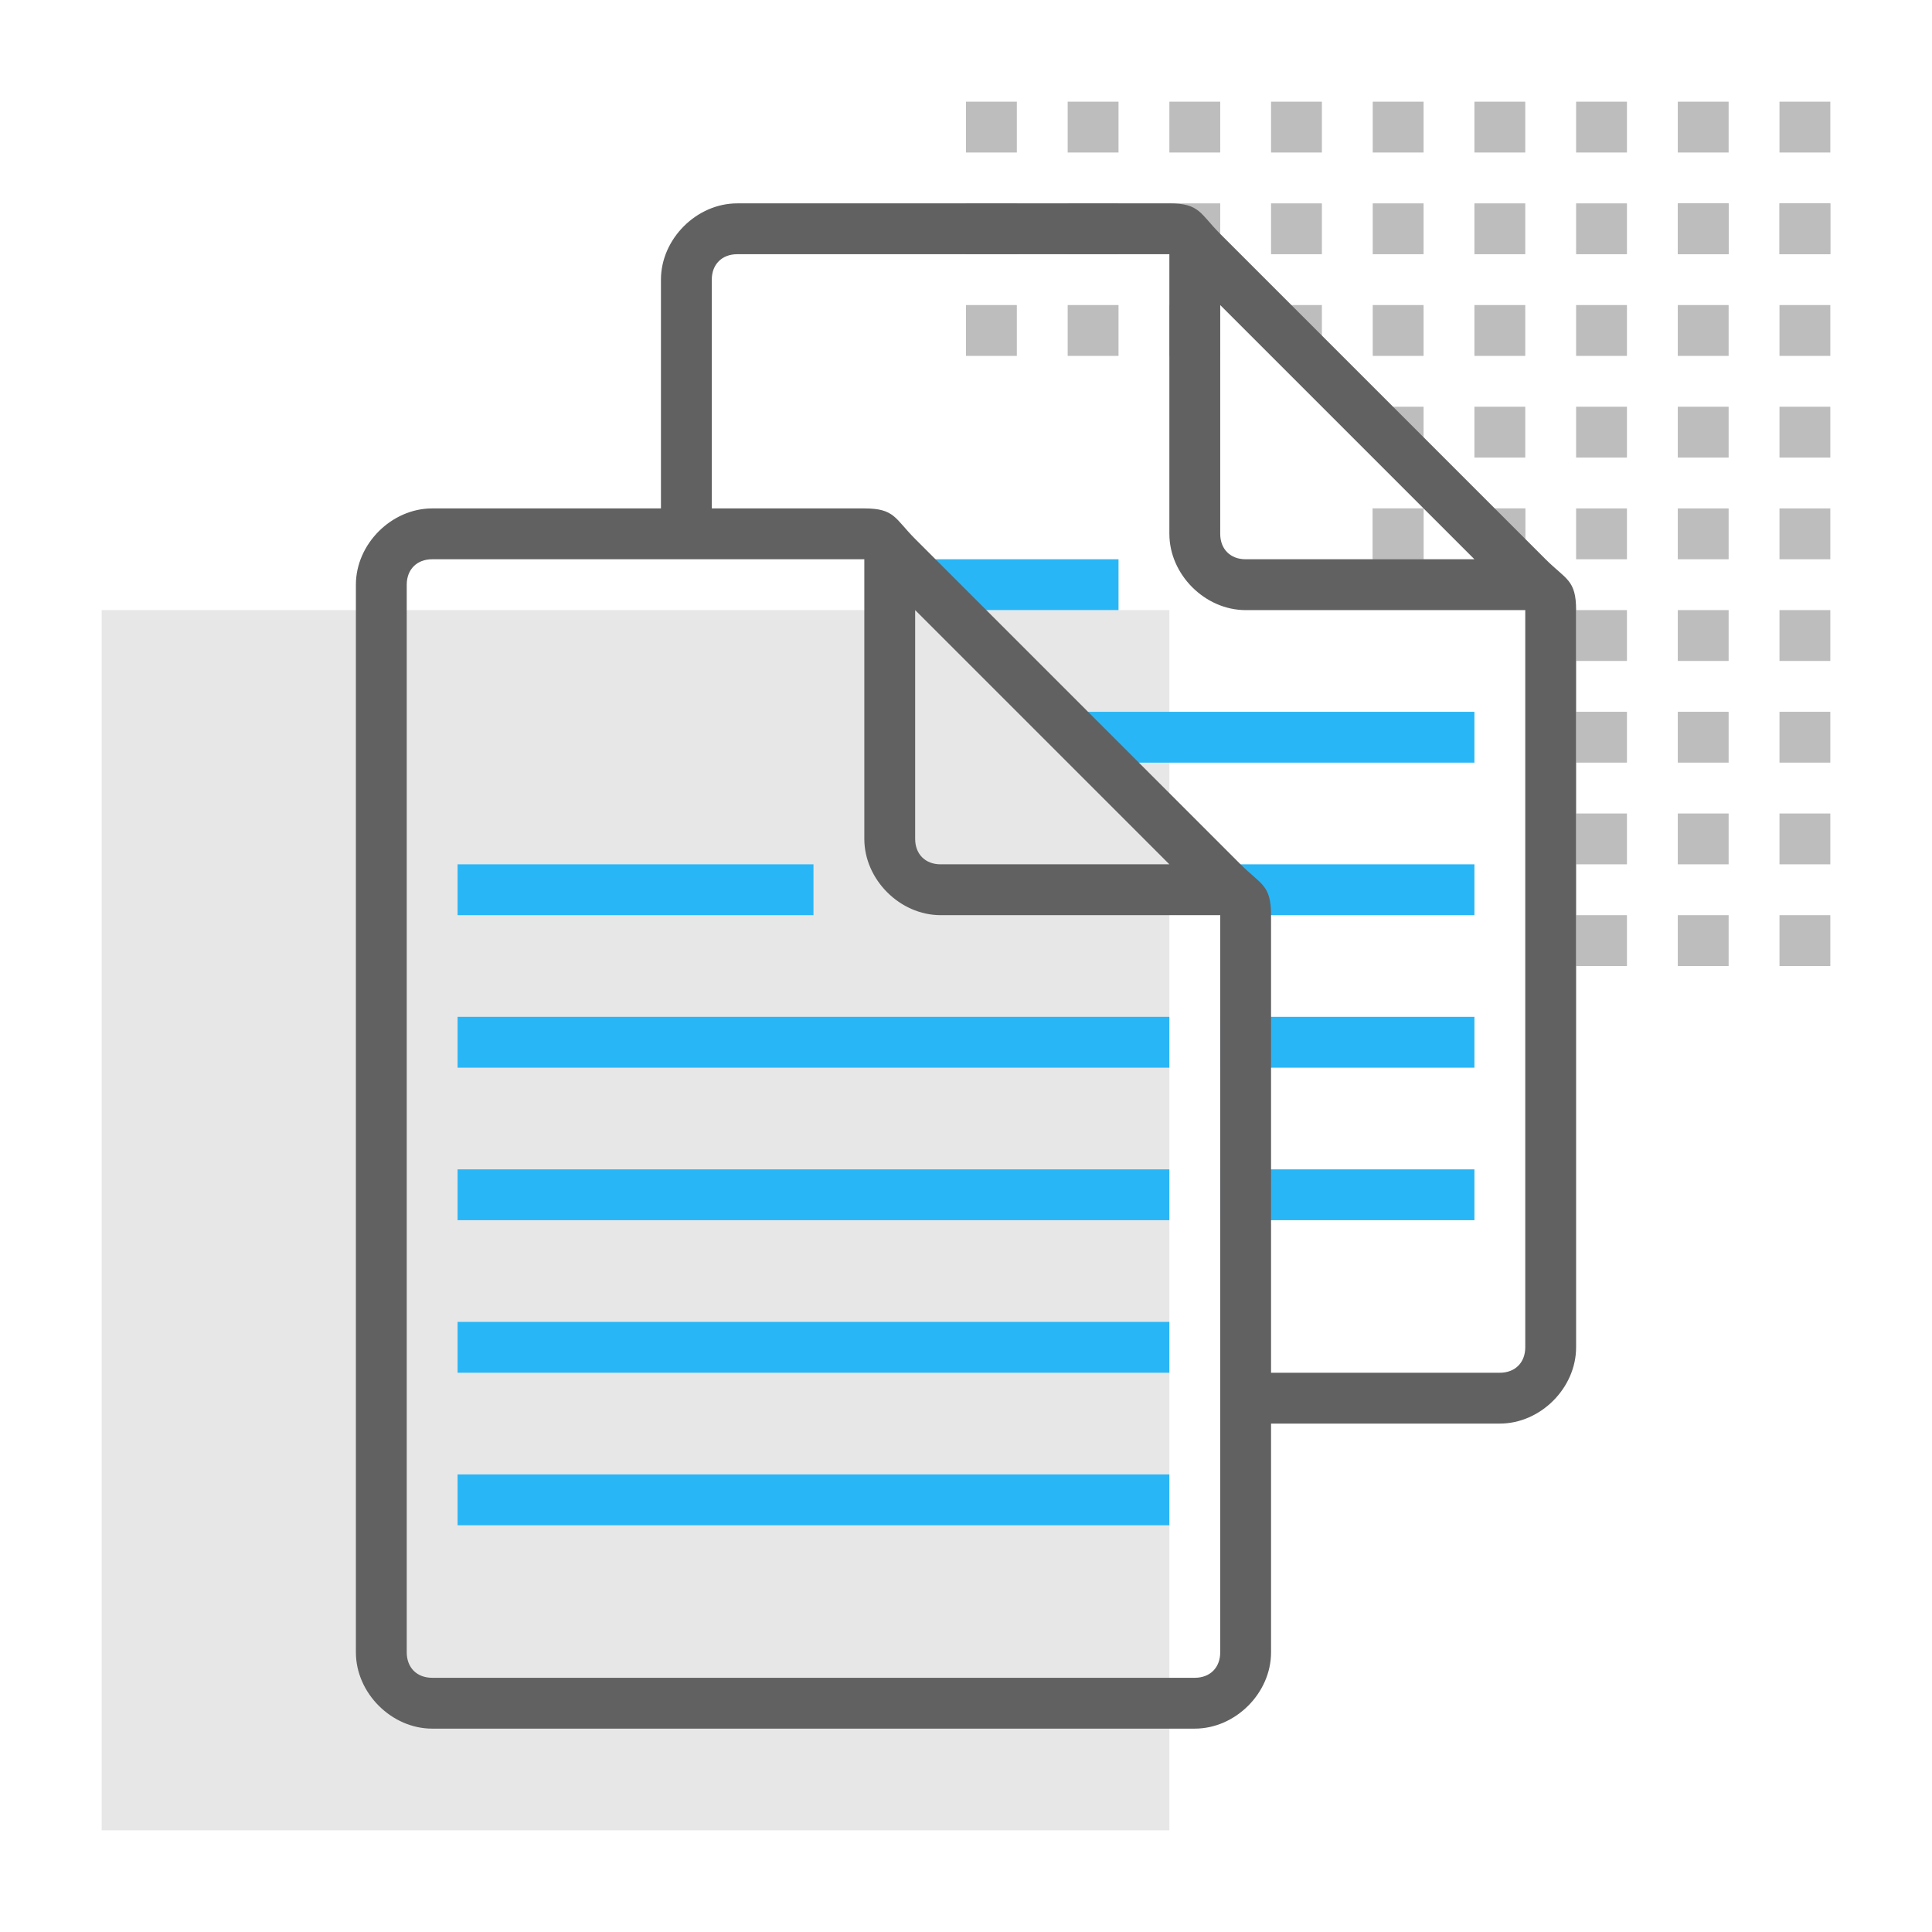<?xml version="1.0" encoding="utf-8"?>
<!-- Generator: Adobe Illustrator 19.2.0, SVG Export Plug-In . SVG Version: 6.00 Build 0)  -->
<svg version="1.1" id="Outlined_2_" xmlns="http://www.w3.org/2000/svg" xmlns:xlink="http://www.w3.org/1999/xlink" x="0px"
	 y="0px" viewBox="0 0 38 38" style="enable-background:new 0 0 38 38;" xml:space="preserve">
<style type="text/css">
	.st0{opacity:0.15;fill:#616161;}
	.st1{fill:#BDBDBD;}
	.st2{fill:#29B6F6;}
	.st3{fill:#616161;}
</style>
<rect x="2" y="12" class="st0" width="21" height="24"/>
<g>
	<rect x="35" y="2" transform="matrix(-1.836970e-016 1 -1 -1.836970e-016 38 -33)" class="st1" width="1" height="1"/>
	<rect x="35" y="4" transform="matrix(-1.836970e-016 1 -1 -1.836970e-016 40 -31)" class="st1" width="1" height="1"/>
	<rect x="35" y="6" transform="matrix(-1.836970e-016 1 -1 -1.836970e-016 42 -29)" class="st1" width="1" height="1"/>
	<rect x="35" y="8" transform="matrix(-1.836970e-016 1 -1 -1.836970e-016 44 -27)" class="st1" width="1" height="1"/>
	<rect x="35" y="10" transform="matrix(-1.836970e-016 1 -1 -1.836970e-016 46 -25)" class="st1" width="1" height="1"/>
	<rect x="35" y="12" transform="matrix(-1.836970e-016 1 -1 -1.836970e-016 48 -23)" class="st1" width="1" height="1"/>
	<rect x="35" y="14" transform="matrix(-1.836970e-016 1 -1 -1.836970e-016 50 -21)" class="st1" width="1" height="1"/>
	<rect x="35" y="16" transform="matrix(-1.836970e-016 1 -1 -1.836970e-016 52 -19)" class="st1" width="1" height="1"/>
	<rect x="35" y="18" transform="matrix(-1.836970e-016 1 -1 -1.836970e-016 54 -17)" class="st1" width="1" height="1"/>
	<rect x="33" y="2" transform="matrix(-1.836970e-016 1 -1 -1.836970e-016 36 -31)" class="st1" width="1" height="1"/>
	<rect x="33" y="4" transform="matrix(-1.836970e-016 1 -1 -1.836970e-016 38 -29)" class="st1" width="1" height="1"/>
	<rect x="33" y="6" transform="matrix(-1.836970e-016 1 -1 -1.836970e-016 40 -27)" class="st1" width="1" height="1"/>
	<rect x="33" y="8" transform="matrix(-1.836970e-016 1 -1 -1.836970e-016 42 -25)" class="st1" width="1" height="1"/>
	<rect x="33" y="10" transform="matrix(-1.836970e-016 1 -1 -1.836970e-016 44 -23)" class="st1" width="1" height="1"/>
	<rect x="33" y="12" transform="matrix(-1.836970e-016 1 -1 -1.836970e-016 46 -21)" class="st1" width="1" height="1"/>
	<rect x="33" y="14" transform="matrix(-1.836970e-016 1 -1 -1.836970e-016 48 -19)" class="st1" width="1" height="1"/>
	<rect x="33" y="16" transform="matrix(-1.836970e-016 1 -1 -1.836970e-016 50 -17)" class="st1" width="1" height="1"/>
	<rect x="33" y="18" transform="matrix(-1.836970e-016 1 -1 -1.836970e-016 52 -15)" class="st1" width="1" height="1"/>
	<rect x="31" y="2" transform="matrix(-1.836970e-016 1 -1 -1.836970e-016 34 -29)" class="st1" width="1" height="1"/>
	<rect x="31" y="4" transform="matrix(-1.836970e-016 1 -1 -1.836970e-016 36 -27)" class="st1" width="1" height="1"/>
	<rect x="31" y="6" transform="matrix(-1.836970e-016 1 -1 -1.836970e-016 38 -25)" class="st1" width="1" height="1"/>
	<rect x="31" y="8" transform="matrix(-1.836970e-016 1 -1 -1.836970e-016 40 -23)" class="st1" width="1" height="1"/>
	<rect x="31" y="10" transform="matrix(-1.836970e-016 1 -1 -1.836970e-016 42 -21)" class="st1" width="1" height="1"/>
	<rect x="31" y="12" transform="matrix(-1.836970e-016 1 -1 -1.836970e-016 44 -19)" class="st1" width="1" height="1"/>
	<rect x="31" y="14" transform="matrix(-1.836970e-016 1 -1 -1.836970e-016 46 -17)" class="st1" width="1" height="1"/>
	<rect x="31" y="16" transform="matrix(-1.836970e-016 1 -1 -1.836970e-016 48 -15)" class="st1" width="1" height="1"/>
	<rect x="31" y="18" transform="matrix(-1.836970e-016 1 -1 -1.836970e-016 50 -13)" class="st1" width="1" height="1"/>
	<rect x="29" y="6" transform="matrix(-1 -1.224647e-016 1.224647e-016 -1 59 13)" class="st1" width="1" height="1"/>
	<rect x="27" y="6" transform="matrix(-1 -1.224647e-016 1.224647e-016 -1 55 13)" class="st1" width="1" height="1"/>
	<rect x="25" y="6" transform="matrix(-1 -1.224647e-016 1.224647e-016 -1 51 13)" class="st1" width="1" height="1"/>
	<rect x="23" y="6" transform="matrix(-1 -1.224647e-016 1.224647e-016 -1 47 13)" class="st1" width="1" height="1"/>
	<rect x="21" y="6" transform="matrix(-1 -1.224647e-016 1.224647e-016 -1 43 13)" class="st1" width="1" height="1"/>
	<rect x="19" y="6" transform="matrix(-1 -1.224647e-016 1.224647e-016 -1 39 13)" class="st1" width="1" height="1"/>
	<rect x="35" y="4" transform="matrix(-1 -1.224647e-016 1.224647e-016 -1 71 9)" class="st1" width="1" height="1"/>
	<rect x="33" y="4" transform="matrix(-1 -1.224647e-016 1.224647e-016 -1 67 9)" class="st1" width="1" height="1"/>
	<rect x="29" y="4" transform="matrix(-1 -1.224647e-016 1.224647e-016 -1 59 9)" class="st1" width="1" height="1"/>
	<rect x="27" y="4" transform="matrix(-1 -1.224647e-016 1.224647e-016 -1 55 9)" class="st1" width="1" height="1"/>
	<rect x="25" y="4" transform="matrix(-1 -1.224647e-016 1.224647e-016 -1 51 9)" class="st1" width="1" height="1"/>
	<rect x="23" y="4" transform="matrix(-1 -1.224647e-016 1.224647e-016 -1 47 9)" class="st1" width="1" height="1"/>
	<rect x="21" y="4" transform="matrix(-1 -1.224647e-016 1.224647e-016 -1 43 9)" class="st1" width="1" height="1"/>
	<rect x="19" y="4" transform="matrix(-1 -1.224647e-016 1.224647e-016 -1 39 9)" class="st1" width="1" height="1"/>
	<rect x="29" y="2" transform="matrix(-1 -1.224647e-016 1.224647e-016 -1 59 5)" class="st1" width="1" height="1"/>
	<rect x="27" y="2" transform="matrix(-1 -1.224647e-016 1.224647e-016 -1 55 5)" class="st1" width="1" height="1"/>
	<rect x="25" y="2" transform="matrix(-1 -1.224647e-016 1.224647e-016 -1 51 5)" class="st1" width="1" height="1"/>
	<rect x="23" y="2" transform="matrix(-1 -1.224647e-016 1.224647e-016 -1 47 5)" class="st1" width="1" height="1"/>
	<rect x="21" y="2" transform="matrix(-1 -1.224647e-016 1.224647e-016 -1 43 5)" class="st1" width="1" height="1"/>
	<rect x="19" y="2" transform="matrix(-1 -1.224647e-016 1.224647e-016 -1 39 5)" class="st1" width="1" height="1"/>
	<rect x="29" y="8" transform="matrix(-1.836970e-016 1 -1 -1.836970e-016 38 -21)" class="st1" width="1" height="1"/>
	<rect x="29" y="10" transform="matrix(-1.836970e-016 1 -1 -1.836970e-016 40 -19)" class="st1" width="1" height="1"/>
	<rect x="27" y="8" transform="matrix(-1.836970e-016 1 -1 -1.836970e-016 36 -19)" class="st1" width="1" height="1"/>
	<rect x="27" y="10" transform="matrix(-1.836970e-016 1 -1 -1.836970e-016 38 -17)" class="st1" width="1" height="1"/>
	<rect x="29" y="10" transform="matrix(-1 -1.224647e-016 1.224647e-016 -1 59 21)" class="st1" width="1" height="1"/>
	<rect x="27" y="10" transform="matrix(-1 -1.224647e-016 1.224647e-016 -1 55 21)" class="st1" width="1" height="1"/>
</g>
<rect x="9" y="17" class="st2" width="7" height="1"/>
<rect x="9" y="20" class="st2" width="14" height="1"/>
<rect x="9" y="23" class="st2" width="14" height="1"/>
<rect x="9" y="26" class="st2" width="14" height="1"/>
<rect x="9" y="29" class="st2" width="14" height="1"/>
<rect x="18" y="11" class="st2" width="4" height="1"/>
<polygon class="st2" points="29,14 21,14 22,15 29,15 "/>
<rect x="24" y="17" class="st2" width="5" height="1"/>
<rect x="24" y="20" class="st2" width="5" height="1"/>
<rect x="24" y="23" class="st2" width="5" height="1"/>
<g>
	<path class="st3" d="M30.4,11L24,4.6C23.6,4.2,23.6,4,23,4h-8.5C13.7,4,13,4.7,13,5.5V10H8.5C7.7,10,7,10.7,7,11.5v21
		C7,33.3,7.7,34,8.5,34h15c0.8,0,1.5-0.7,1.5-1.5V28h4.5c0.8,0,1.5-0.7,1.5-1.5V12C31,11.4,30.8,11.4,30.4,11z M24,6l5,5
		c-1.9,0-4.5,0-4.5,0c-0.3,0-0.5-0.2-0.5-0.5V6z M24,32.5c0,0.3-0.2,0.5-0.5,0.5h-15C8.2,33,8,32.8,8,32.5v-21C8,11.2,8.2,11,8.5,11
		c1,0,8.5,0,8.5,0v5.5c0,0.8,0.7,1.5,1.5,1.5H24C24,18,24,32,24,32.5z M18,16.5V12l5,5c-1.9,0-4.5,0-4.5,0C18.2,17,18,16.8,18,16.5z
		 M30,26.5c0,0.3-0.2,0.5-0.5,0.5H25v-9c0-0.6-0.2-0.6-0.6-1L18,10.6c-0.4-0.4-0.4-0.6-1-0.6h-3V5.5C14,5.2,14.2,5,14.5,5
		c1,0,8.5,0,8.5,0v5.5c0,0.8,0.7,1.5,1.5,1.5H30C30,12,30,26,30,26.5z"/>
</g>
</svg>
